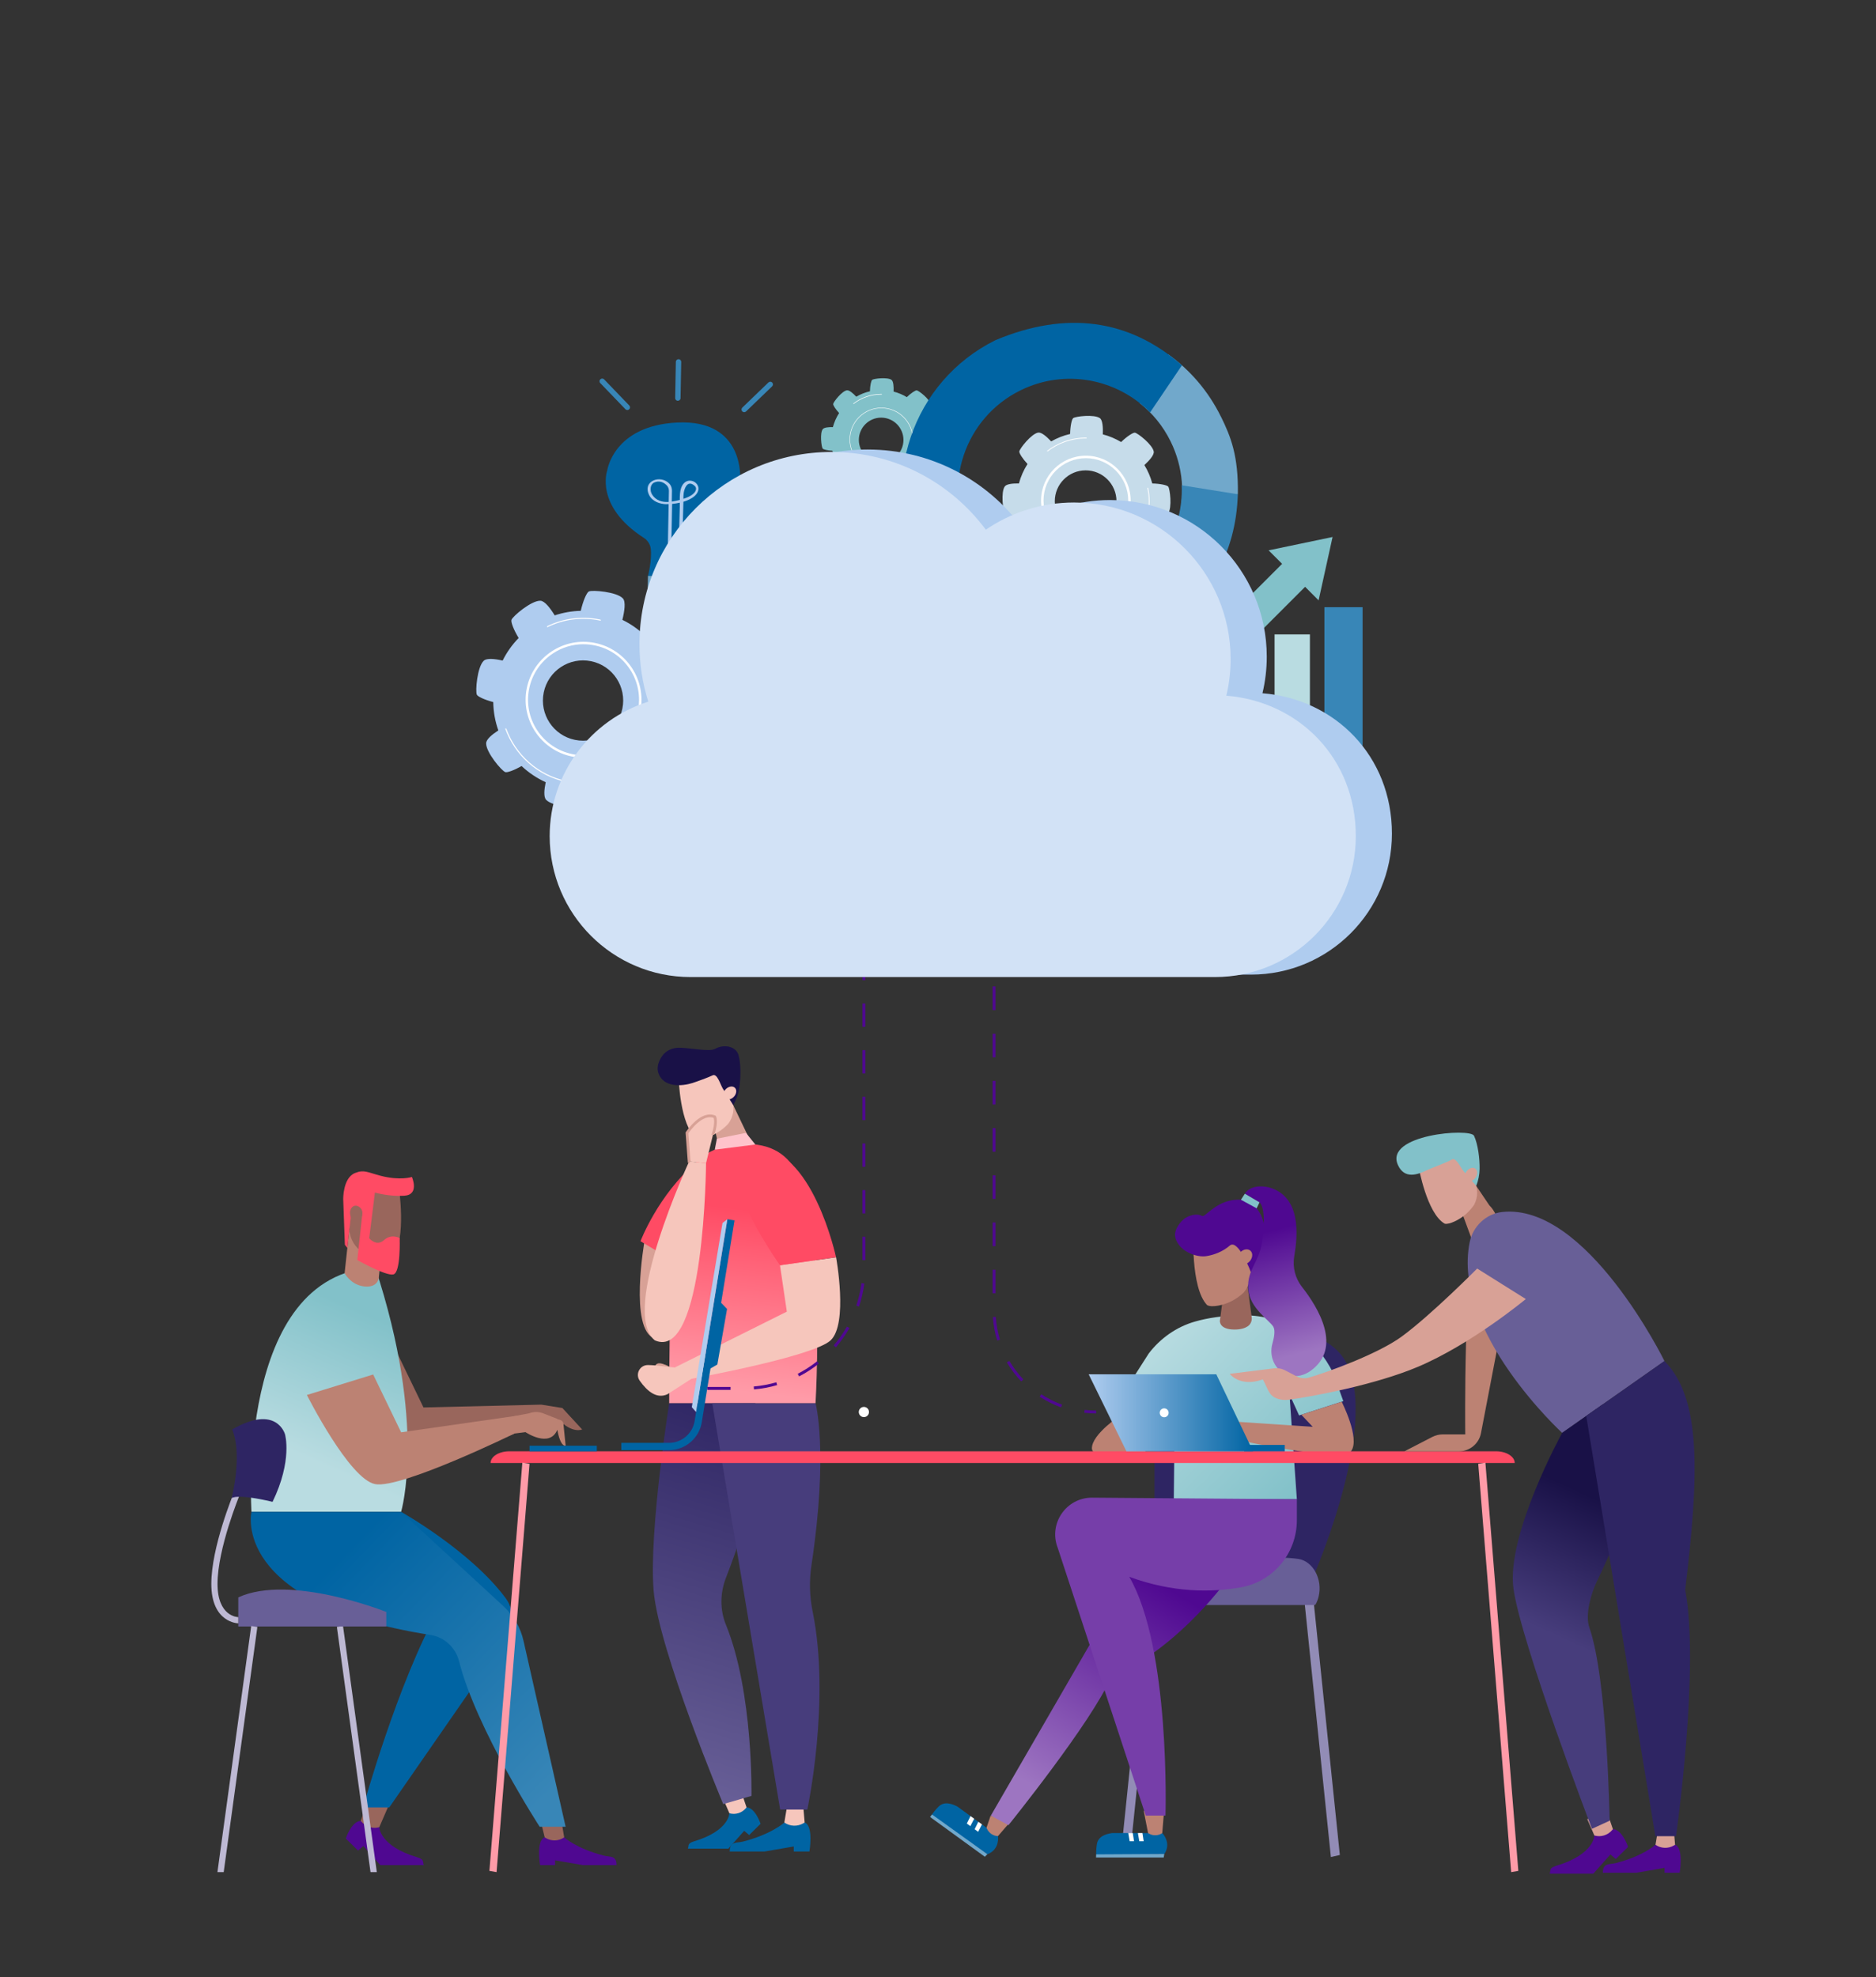 <?xml version="1.0" encoding="UTF-8"?><svg id="_ÎÓÈ_1" xmlns="http://www.w3.org/2000/svg" xmlns:xlink="http://www.w3.org/1999/xlink" viewBox="0 0 643.48 678"><rect x="0" y="0" width="643.48" height="678" fill="#333333" stroke="none"/><defs><style>.cls-1{fill:url(#linear-gradient);}.cls-2{fill:#0064a3;}.cls-3{fill:#685f97;}.cls-4{fill:#f6c6bc;}.cls-5{fill:#ff4b64;}.cls-6{fill:#ff9ba8;}.cls-7{fill:#fff;}.cls-8{fill:#ffc3cb;}.cls-9{fill:#63c0c4;}.cls-10{fill:#928cb6;}.cls-11{fill:#99665c;}.cls-12{fill:#b9dce1;}.cls-13{fill:#92cec6;}.cls-14{fill:#d2e2f6;}.cls-15{fill:#bc8273;}.cls-16{fill:#afccef;}.cls-17{fill:#beb9d4;}.cls-18{fill:#c6dcea;}.cls-19{fill:#d8a196;}.cls-20{fill:#191147;}.cls-21{fill:#71a8cb;}.cls-22{fill:#473d7c;}.cls-23{fill:#2e2563;}.cls-24{fill:#3886b7;}.cls-25{fill:#82c1c9;}.cls-26{fill:#763ea9;}.cls-27{fill:#4f0891;}.cls-28{fill:url(#linear-gradient-8);}.cls-29{fill:url(#linear-gradient-9);}.cls-30{fill:url(#linear-gradient-3);}.cls-31{fill:url(#linear-gradient-4);}.cls-32{fill:url(#linear-gradient-2);}.cls-33{fill:url(#linear-gradient-6);}.cls-34{fill:url(#linear-gradient-7);}.cls-35{fill:url(#linear-gradient-5);}</style><linearGradient id="linear-gradient" x1="252.24" y1="477" x2="259.47" y2="415.17" gradientTransform="matrix(1, 0, 0, 1, 0, 0)" gradientUnits="userSpaceOnUse"><stop offset="0" stop-color="#ff9ba8"/><stop offset="1" stop-color="#ff4b64"/></linearGradient><linearGradient id="linear-gradient-2" x1="224.73" y1="611.68" x2="263.42" y2="482.53" gradientTransform="matrix(1, 0, 0, 1, 0, 0)" gradientUnits="userSpaceOnUse"><stop offset="0" stop-color="#685f97"/><stop offset="1" stop-color="#2e2563"/></linearGradient><linearGradient id="linear-gradient-3" x1="395.97" y1="458.09" x2="448.05" y2="508.38" gradientTransform="matrix(1, 0, 0, 1, 0, 0)" gradientUnits="userSpaceOnUse"><stop offset="0" stop-color="#b9dce1"/><stop offset="1" stop-color="#82c1c9"/></linearGradient><linearGradient id="linear-gradient-4" x1="445.33" y1="464.32" x2="434.18" y2="422.48" gradientTransform="matrix(1, 0, 0, 1, 0, 0)" gradientUnits="userSpaceOnUse"><stop offset="0" stop-color="#9d75c1"/><stop offset="1" stop-color="#4f0891"/></linearGradient><linearGradient id="linear-gradient-5" x1="358.89" y1="615.38" x2="401.64" y2="545.2" xlink:href="#linear-gradient-4"/><linearGradient id="linear-gradient-6" x1="110.62" y1="502.45" x2="132.08" y2="453.16" gradientTransform="matrix(1, 0, 0, 1, 0, 0)" gradientUnits="userSpaceOnUse"><stop offset="0" stop-color="#b9dce1"/><stop offset="1" stop-color="#82c1c9"/></linearGradient><linearGradient id="linear-gradient-7" x1="196.87" y1="606.35" x2="119.26" y2="531.26" gradientTransform="matrix(1, 0, 0, 1, 0, 0)" gradientUnits="userSpaceOnUse"><stop offset="0" stop-color="#3886b7"/><stop offset="1" stop-color="#0064a3"/></linearGradient><linearGradient id="linear-gradient-8" x1="540.77" y1="564.38" x2="561.19" y2="520.32" gradientTransform="matrix(1, 0, 0, 1, 0, 0)" gradientUnits="userSpaceOnUse"><stop offset="0" stop-color="#473d7c"/><stop offset="1" stop-color="#191147"/></linearGradient><linearGradient id="linear-gradient-9" x1="373.42" y1="484.49" x2="429.8" y2="484.49" gradientTransform="matrix(1, 0, 0, 1, 0, 0)" gradientUnits="userSpaceOnUse"><stop offset="0" stop-color="#afccef"/><stop offset="1" stop-color="#0064a3"/></linearGradient></defs><polygon class="cls-19" points="245.17 386.99 247.49 398.01 259.08 394.81 251.5 378.99 245.17 386.99"/><path class="cls-4" d="M242.27,390.06c-1.34,.39-2.64,.58-3.45,.26-5.61-4.35-6.05-20.78-6.05-20.78l5.3-4.54,9.34,2.37,3.66,9.93c.98,2.65,.51,5.64-1.26,8.06h0c-2.02,2.17-4.63,3.85-7.55,4.69Z"/><path class="cls-20" d="M248.02,373.48c-.97-1.56-1.99-5.53-3.62-4.7-1.19,.61-5.44,2.16-6.89,2.62-3.45,1.1-10.04,1.72-11.72-3.54-.84-2.63,.99-5.71,2.39-6.9,1.37-1.17,3.17-1.71,4.97-1.66,4.23,.11,10.21,1.44,12.09,.39,3.17-1.76,7.18-.85,8.05,2.04,.93,3.09,.8,8.22,.23,11.64-.33,1.98-1.01,3.87-2.01,5.61h0l-3.48-5.51Z"/><path class="cls-4" d="M251.64,372.74c-.99-.43-2.39,.15-3.13,1.31-.74,1.16-.54,2.45,.45,2.89,.99,.43,2.39-.15,3.13-1.31,.74-1.16,.54-2.45-.45-2.89Z"/><path class="cls-1" d="M254.05,392.36c21.57-1.21,23.4,17.98,25.21,38.83,2.08,23.92,.47,50.04,.47,50.04h-50.19s.01-22.23,.54-44.46c.51-21.56,1.17-43.13,23.98-44.41Z"/><path class="cls-19" d="M232.23,470.23s-4.93-3.4-6.76-2.59c-1.83,.81-.39,4.24-.39,4.24l7.15-1.65Z"/><path class="cls-4" d="M267.54,433.9l2.35,15.9-38.44,19.16,4.19,4.16s43.16-7.77,49.26-13.47c6.1-5.7,1.88-28.5,1.88-28.5l-19.23,2.75Z"/><path class="cls-19" d="M224.5,459c-8.8-3.11-3.43-33.38-3.43-33.38l5.2-.05s7.03,36.54-1.77,33.43Z"/><path class="cls-4" d="M237.98,472.31l-9.05,5.82c-3.64,1.67-6.87-.94-9.49-4.63-1.63-2.29,.03-5.43,2.84-5.39,3.26,.05,7.21,.71,9.17,.85l6.54,3.36Z"/><path class="cls-5" d="M219.69,425.64l6.15,3.69s25.93-41.94,13.11-30.9c-13.37,11.52-19.25,27.21-19.25,27.21Z"/><path class="cls-2" d="M250.18,621.82s-.03,6.01-12.1,9.62c-2.48,.74-1.67,1.47-2.14,2.51h13.89l5.44-6.11,1.69,1.45,3.92-3.85s-1.83-5.58-4.82-5.63c-2.46,.84-5.89,2.01-5.89,2.01Z"/><path class="cls-4" d="M247.93,616.62l2.26,5.2h0c2.05,.59,4.26-.09,5.64-1.72l.25-.29-1.82-5.35-6.33,2.16Z"/><path class="cls-5" d="M286.77,431.15s-8.23-38.29-27.69-37.41c-19.46,.89,8.46,40.16,8.46,40.16l19.23-2.75Z"/><path class="cls-4" d="M224.61,459.65c-12.2-9.85,11.76-61.33,11.76-61.33l5.81,.58s-.45,68.26-17.57,60.75Z"/><polygon class="cls-8" points="245.17 394.26 245.9 390.48 255.87 388.5 259.08 392.49 245.17 394.26"/><path class="cls-4" d="M236.38,398.32l-.74-9.82s4.9-7.51,9.53-5.49c.85,2.06-.63,6.2-.63,6.2l-2.36,9.69-5.81-.58Z"/><path class="cls-32" d="M229.54,481.23s-6.99,43.86-5.35,64.15c1.64,20.29,23.88,73.3,23.88,73.3l9.68-2.81s.73-35.46-8.77-58.74c-2.08-5.11-1.99-10.83,0-15.98,7.8-20.21,10.85-33.64,10.85-33.64l-.74-26.27h-29.54Z"/><path class="cls-19" d="M236.99,397.91l-.17-.02-.7-9.26c.65-.95,4.82-6.71,8.68-5.27,.51,1.6-.32,4.63-.72,5.74l-.03,.11c.33-.09,.67-.14,1.03-.17,.33-1.03,1.29-4.34,.52-6.22l-.07-.17-.17-.08c-4.93-2.14-9.9,5.35-10.11,5.67l-.09,.13,.78,10.37,.57,.06c.13-.31,.29-.61,.47-.89Z"/><path class="cls-2" d="M269.03,625s-4.33,4.02-14.21,6.53c-2.17,.55-4.52-.19-4.52,3.4h11.99l9.97-1.72v1.72h5.38s1.5-8.81-1.65-9.94h-6.97Z"/><path class="cls-4" d="M270.09,618.67l-1.06,6.33h0c1.96,1.36,4.54,1.45,6.6,.22l.37-.22-.54-6.33h-5.37Z"/><path class="cls-22" d="M244.31,481.23l23.29,139.32h9.32s8.03-37.53,1.83-67.84c-1.08-5.26-1.21-10.68-.41-15.98,5.9-39.13,1.4-55.5,1.4-55.5h-35.42Z"/><polygon class="cls-10" points="387.77 634.44 396.51 549.81 393.45 549.12 384.63 634.44 387.77 634.44"/><path class="cls-23" d="M450.54,540.53s26.2-60.09,8.06-77.47c-10.77-10.32-30.82-8.82-45.33-5.9-10.03,2.02-17.27,10.79-17.27,21.03v61.6l54.54,.75Z"/><path class="cls-30" d="M394.01,464.17c3.98-5.22,9.49-9.12,15.79-10.94,4.28-1.23,9.78-2.16,16.64-2.16,.55,0,1.1,0,1.63,.02,12.96,.39,23.53,8.19,29.25,19.83l3.45,9.58-15.17,4.9-3.3-7.25,2.53,36h-42.21l.44-41.43-14.68,.26,5.63-8.81Z"/><path class="cls-15" d="M460.2,480.69s6.39,12.49,3.28,16.89c-3.11,4.4-44.5-4.92-44.5-4.92v-5.44l31.29,2.07-3.9-4.13,13.83-4.47Z"/><path class="cls-15" d="M384.62,485.16s-10.09,6.55-10.09,11.5c0,4.95,18.47,1.2,18.47,1.2l-8.38-12.7Z"/><path class="cls-11" d="M419.2,447.15l-.77,5.79s-.33,3,5.03,3c2.18,0,3.59-.5,4.49-1.09,1.04-.68,1.55-1.93,1.39-3.15l-1.66-12.46-8.49,7.91Z"/><path class="cls-15" d="M417.86,447.74c-1.51,.26-2.95,.31-3.82-.19-5.76-6.01-4.67-25.63-4.67-25.63l16.3-.43,3.08,12.36c.82,3.3,.02,6.79-2.15,9.41h0c-2.43,2.29-5.45,3.9-8.74,4.48Z"/><path class="cls-27" d="M405.19,418.91c2.12-2.38,5.48-2.86,7.08-1.93,1.18,.69,5.27-6.06,13.38-5.55,5.57,.34,13.01,8.98,3.87,26.11-.6-1.91-4.75-12.45-7.56-10.5-2.67,2.32-5.68,3.31-8.08,3.71-3.13,.53-7.55-1.21-9.44-3.76-1.6-2.15-2.35-4.57,.75-8.09Z"/><path class="cls-15" d="M428.67,428.73c-1.04-.66-2.64-.17-3.56,1.11-.92,1.27-.83,2.84,.22,3.5,1.04,.66,2.64,.17,3.56-1.11,.92-1.27,.83-2.84-.22-3.5Z"/><path class="cls-31" d="M426.99,409.36s1.84-3.58,8.16-2.21c11.38,3.1,9.96,16.74,8.78,23.71-.62,3.7,.33,7.48,2.64,10.43,5.63,7.17,14.03,20.99,2.88,28.88-2.11,1.49-4.77,2.15-7.27,1.48-2.44-.65-3.96-2.19-4.9-3.8-1.27-2.16-1.5-4.79-.81-7.2,.53-1.84,1.03-4.35,.31-5.64-1.21-2.17-8.18-6.4-8.64-12.97-.45-6.56,3.71-9.09,4.73-16.01,1.79-12.18-.86-13.72-.86-13.72l-5.03-2.96Z"/><polygon class="cls-25" points="431.04 414.37 425.65 411.43 426.99 409.36 432.02 412.32 431.04 414.37"/><polygon class="cls-10" points="456.5 636.82 459.57 636.13 450.58 549.12 447.51 549.81 456.5 636.82"/><path class="cls-3" d="M451.12,550.41h-57.67c0-3.85,2.09-7.21,5.08-8.12,10.5-3.2,31.78-9.85,46.78-7.69,4.98,.72,8.43,6.88,6.99,12.89-.46,1.94-1.18,2.91-1.18,2.91Z"/><path class="cls-2" d="M342.31,629.66l-13.88-10.11c-2.03-1.08-4.6-1.88-6.5,0,0,0-1.27,1.24-2.25,2.68-.07,1.13,18.99,13.64,18.99,13.64l.14-.03c4.23-1.72,3.5-6.18,3.5-6.18Z"/><polygon class="cls-21" points="319.68 622.23 338.67 635.86 337.8 636.73 319.02 623.09 319.68 622.23"/><polygon class="cls-7" points="336.83 625.64 335.57 624.74 334.31 627.3 335.52 628.18 336.83 625.64"/><polygon class="cls-7" points="334.15 623.69 332.89 622.79 331.62 625.35 332.84 626.23 334.15 623.69"/><path class="cls-15" d="M347.87,623.2l-5.56,6.46h0c-1.66-.06-3.14-1.06-3.81-2.59l-.12-.28,1.38-4.07,8.11,.48Z"/><path class="cls-35" d="M422.04,540.21s-16.52,24.18-41.09,35.23c-6.43,15.02-35.05,50.47-35.05,50.47l-6.04-3.28,51.96-89.83,30.21,7.41Z"/><path class="cls-2" d="M398.66,628.63l-17.17-.03c-2.28,.32-4.83,1.18-5.25,3.82,0,0-.3,1.75-.25,3.49,.61,.95,23.38-.13,23.38-.13l.1-.11c2.41-3.87-.8-7.05-.8-7.05Z"/><polygon class="cls-21" points="375.98 635.92 399.36 635.79 399.16 637 375.95 637 375.98 635.92"/><polygon class="cls-7" points="391.86 628.6 390.31 628.61 390.79 631.42 392.29 631.42 391.86 628.6"/><polygon class="cls-7" points="388.54 628.6 387 628.61 387.48 631.42 388.98 631.42 388.54 628.6"/><path class="cls-15" d="M399.36,620.14l-.7,8.49h0c-1.38,.93-3.17,.99-4.6,.15l-.26-.15-1.5-7.63,7.07-.85Z"/><path class="cls-26" d="M444.83,514.15v7.18c0,11.3-8.06,21.04-19.18,23.01-10.02,1.78-23.32,1.92-38.31-3.61,14.21,24.51,12.43,81.89,12.43,81.89h-6.77l-30.21-91.86c-3.21-8.31,2.96-17.24,11.87-17.17l70.18,.55Z"/><rect class="cls-2" x="426.77" y="495.51" width="13.92" height="3.11"/><polygon class="cls-2" points="246.27 445.65 249.38 448.88 246.06 467.93 242.92 469.74 246.27 445.65"/><path class="cls-11" d="M112.94,469.85s14.56,28.93,23.44,30.58c8.88,1.65,49.29-12.97,49.29-12.97v-5.77l-40.41,.97-9.59-19.84-22.73,7.02Z"/><path class="cls-33" d="M128.7,434.62c-47.87,2.42-42.44,83.83-42.44,83.83h51.32s8.95-29.75-8.88-83.83Z"/><path class="cls-27" d="M130.1,626.59s.03,6.45,12.98,10.32c2.66,.79,1.79,1.58,2.29,2.7h-14.91l-5.84-6.56-1.81,1.56-4.21-4.13s1.97-5.98,5.17-6.04c2.64,.9,6.32,2.16,6.32,2.16Z"/><path class="cls-11" d="M133.52,618.7l-3.43,7.9h0c-2.21,.63-4.57-.09-6.06-1.84l-.27-.32,1.96-5.74h7.79Z"/><path class="cls-15" d="M119.83,421.57l-1.63,15.07s2.14,4.02,6.75,4.52c4.6,.5,4.96-2.82,4.96-2.82l1.06-9.82-6.62-2.51-4.52-4.44Z"/><path class="cls-11" d="M131.24,431.49c1.42,.11,2.76,.02,3.51-.52,4.79-6.07,2.03-24.13,2.03-24.13l-15.12,1.06-1.74,11.72c-.47,3.13,.59,6.29,2.83,8.52h0c2.45,1.9,5.39,3.12,8.49,3.36Z"/><path class="cls-5" d="M128.61,408.96s4.82,1.45,10.1,1.09c5.28-.36,2.58-6.43,2.58-6.43,0,0-4.02,1.34-10.73-.41-4.52-1.18-5.66-2.2-8.78-.95-4.23,1.7-4.05,9.05-4.05,9.05l.56,15.55,.85,1.08s1.17-10.08,1.5-13.18c1.02-1.32,1.96-1.22,2.64-.79,.74,.47,1.1,1.37,1,2.24l-1.72,15.9s9.66,5.46,12.32,4.94c2.66-.51,2.21-12.48,2.21-12.48,0,0-2.83-1.61-5.41,.72-2.56,2.31-5.04-.65-5.04-.65l1.96-15.7Z"/><path class="cls-11" d="M122.04,413.45c1.15,.03,2.12,1.24,2.18,2.7,.06,1.46-.83,2.62-1.98,2.59-1.15-.03-2.12-1.24-2.18-2.7-.06-1.46,.83-2.62,1.98-2.59Z"/><path class="cls-2" d="M137.58,518.45s23.87,13.39,35.85,29.59c3.04,4.1,3.15,9.68,.24,13.87-17.29,24.93-40.16,57.92-40.16,57.92h-8.97s11.85-42.98,26.17-68.32c1.38-9.37-13.14-33.06-13.14-33.06Z"/><path class="cls-11" d="M185.67,481.69l7.23,1.16,6.78,7.35s-3.31,1.6-8.26-3.53c-9.79-.69-7.13-2.45-7.13-2.45l1.39-2.52Z"/><path class="cls-15" d="M105.26,478.37s14.56,28.93,23.44,30.58c8.88,1.65,47.71-17.33,47.71-17.33l1.59-6.23-40.41,5.79-9.59-19.83-22.73,7.02Z"/><path class="cls-27" d="M193.51,630.08s4.16,3.85,13.63,6.27c2.09,.53,4.33-.18,4.33,3.26h-11.5l-9.56-1.65v1.65h-5.16s-1.44-8.45,1.58-9.53h6.68Z"/><path class="cls-11" d="M192.5,624.02l1.02,6.07h0c-1.88,1.31-4.36,1.39-6.33,.21l-.35-.21-1.5-6.07h7.16Z"/><path class="cls-15" d="M193.28,488.55c.05-.67-.34-1.29-.96-1.53l-6.05-2.36c-1.5-.58-3.16-.59-4.66-.03l-5.98,1.17-.64,1.07-.42,5.51c1.16-.48,1.84-.77,1.84-.77l3.84-.49s8.25,5.58,10.92-.8c1.11,6.17,2.85,5.42,2.85,5.42l-.74-7.2Z"/><path class="cls-34" d="M86.25,518.45s-7.47,31.42,61.4,42.22c4.79,.75,8.62,4.32,9.81,9.01,5.91,23.33,27.65,56.76,27.65,56.76h8.9l-14.44-63.75c-1.03-4.57-3.43-8.71-6.88-11.88l-35.13-32.36h-51.32Z"/><polygon class="cls-17" points="129.25 642.01 117.66 557.62 115.55 557.91 127.09 642.01 129.25 642.01"/><g><g><path class="cls-3" d="M132.5,557.76h-50.77v-9.97c17.81-8.19,50.77,4.99,50.77,4.99v4.99Z"/><path class="cls-17" d="M81.73,556.7v-2.14c-.28,0-7.12-.22-7.12-11.4,0-12.11,7.57-30.46,7.65-30.65l-1.97-.82c-.32,.77-7.81,18.93-7.81,31.47,0,13.38,9.17,13.53,9.26,13.53Z"/><path class="cls-23" d="M93.48,515.02c-12.47-2.92-14.02-1.27-14.02-1.27,0,0,3.83-14.75,.18-23.55,15.29-8.83,18.12,1.67,18.12,1.67,0,0,2.64,8.92-4.27,23.15Z"/></g><polygon class="cls-17" points="76.73 642.01 88.28 557.91 86.16 557.62 74.58 642.01 76.73 642.01"/></g><g><path class="cls-5" d="M519.55,501.71H168.28c0-2.22,2.87-4.02,6.42-4.02h338.44c3.55,0,6.42,1.8,6.42,4.02h0Z"/><polygon class="cls-6" points="170.33 642.01 167.87 641.58 179.17 501.56 181.63 501.99 170.33 642.01"/><polygon class="cls-6" points="518.34 642.01 520.8 641.58 509.5 501.56 507.04 501.99 518.34 642.01"/></g><rect class="cls-2" x="181.63" y="495.78" width="23.08" height="1.92"/><path class="cls-2" d="M229.48,497.28h-16.37v-2.48h16.37c4.42,0,8.21-3.3,8.81-7.68l11.2-69.01,2.45,.4-11.19,68.98c-.77,5.57-5.61,9.8-11.26,9.8Z"/><polygon class="cls-16" points="249.49 418.11 247.82 419.4 237.29 482.56 238.76 484.22 249.49 418.11"/><circle class="cls-7" cx="296.32" cy="484.22" r="1.75"/><g><path class="cls-15" d="M506.79,417.44c-4.9,16.29-4.2,74.45-4.2,74.45h-7.68c-1.27,0-2.52,.3-3.65,.89l-9.55,4.93h18.7c3.7,0,6.89-2.63,7.58-6.27l10.79-56.23s-7.1-34.06-11.99-17.77Z"/><polygon class="cls-15" points="501.3 415.44 505.18 425.93 516.09 421.1 506.35 406.67 501.3 415.44"/><path class="cls-19" d="M498.9,418.88c-1.26,.58-2.5,.95-3.35,.76-6.14-3.46-8.96-19.52-8.96-19.52l4.55-5.22,9.51,.97,5.04,9.22c1.34,2.46,1.32,5.47-.06,8.09h0c-1.67,2.43-3.98,4.45-6.73,5.7Z"/><path class="cls-25" d="M502.13,401.77c-1.18-1.39-2.76-5.14-4.24-4.09-1.08,.77-7.03,2.91-8.38,3.58-3.23,1.58-7.78,3.23-10.02-1.77-4.69-10.46,24.83-12.72,26.11-10.01,1.36,2.9,1.98,7.95,1.92,11.39-.04,1.99-.43,3.95-1.16,5.8h0l-4.22-4.9Z"/><path class="cls-19" d="M505.58,400.52c-1.03-.28-2.32,.5-2.88,1.75-.56,1.25-.17,2.49,.86,2.77,1.03,.28,2.32-.5,2.88-1.75,.56-1.25,.17-2.49-.86-2.77Z"/><path class="cls-27" d="M546.88,629.45s-.03,6.48-13.05,10.38c-2.67,.8-1.8,1.59-2.3,2.71h14.99l5.87-6.6,1.82,1.57,4.23-4.16s-1.98-6.02-5.2-6.07l-6.36,2.17Z"/><path class="cls-19" d="M544.45,623.84l2.43,5.61h0c2.22,.63,4.6-.09,6.09-1.85l.27-.32-1.97-5.77-6.83,2.33Z"/><path class="cls-3" d="M515.24,415.63c29.03-3.19,55.68,51.11,55.68,51.11l-35.09,24.63s-37.88-34.68-31.73-65.34c1.09-5.46,5.6-9.79,11.14-10.4Z"/><path class="cls-27" d="M567.84,632.63s-4.18,3.87-13.7,6.3c-2.1,.53-4.36-.18-4.36,3.28h11.56l9.61-1.66v1.66h5.19s1.45-8.49-1.59-9.58h-6.72Z"/><path class="cls-19" d="M568.86,626.53l-1.02,6.1h0c1.89,1.31,4.38,1.4,6.36,.21l.36-.21-.52-6.1h-5.18Z"/><path class="cls-28" d="M535.83,491.37s-19.23,34.92-16.7,53.39c2.53,18.47,26.91,82.4,26.91,82.4l6.07-2.78s-.73-48.45-6.98-66.38c-1.48-4.24,.65-11.66,2.61-15.69,8.74-17.98,19.72-47.65,19.72-47.65l-17.73-13.04-13.9,9.75Z"/><path class="cls-19" d="M506.67,435.03s-15.71,15.86-25.83,23.28c-8.26,6.06-25.74,12.34-31.88,14.11-1.4,.4-2.9,.25-4.19-.42l-3.91-2.04c-1.21-.63-2.58-.88-3.93-.71l-15.13,1.88s3.52,4.73,11.36,1.91c1.94,3.5,1.95,5.66,5.26,6.69,1.2,.38,2.48,.44,3.73,.27,8.56-1.17,29.7-5.17,44.1-11.24,18.43-7.76,37.11-23.28,37.11-23.28l-16.68-10.46Z"/><path class="cls-23" d="M544.09,485.57l23.71,144.12h7.08s8.24-57.69,3.15-84.5c4.76-39.42,5.66-65.56-7.11-78.45l-26.83,18.83Z"/></g><polygon class="cls-29" points="417.19 471.28 373.42 471.28 386.37 497.69 429.8 497.69 417.19 471.28"/><path class="cls-7" d="M397.79,484.49c0,.84,.68,1.53,1.53,1.53s1.53-.68,1.53-1.53-.68-1.53-1.53-1.53-1.53,.68-1.53,1.53Z"/><g><path class="cls-27" d="M375.97,484.72c-1.35,0-2.71-.08-4.05-.23l.11-.99c1.3,.15,2.63,.22,3.94,.22v1Z"/><path class="cls-27" d="M363.94,482.62c-2.57-.93-5.04-2.16-7.33-3.65l.55-.84c2.23,1.45,4.63,2.65,7.13,3.55l-.34,.94Zm-13.64-8.89c-1.89-1.98-3.55-4.18-4.94-6.53l.86-.51c1.35,2.29,2.96,4.43,4.8,6.35l-.72,.69Zm-8.25-14.03c-.81-2.61-1.31-5.32-1.5-8.05l1-.07c.18,2.66,.67,5.3,1.45,7.83l-.96,.29Zm-.58-16.18h-1v-8.1h1v8.1Zm0-16.19h-1v-8.1h1v8.1Zm0-16.19h-1v-8.1h1v8.1Zm0-16.19h-1v-8.1h1v8.1Zm0-16.19h-1v-8.1h1v8.1Zm0-16.19h-1v-8.1h1v8.1Zm0-16.19h-1v-8.1h1v8.1Zm0-16.19h-1v-8.1h1v8.1Zm0-16.19h-1v-8.1h1v8.1Z"/><rect class="cls-27" x="340.47" y="293.77" width="1" height="4"/></g><path class="cls-27" d="M250.59,476.63h-8v-1h8v1Zm8.04-.16l-.09-1c2.63-.23,5.23-.72,7.75-1.44l.28,.96c-2.58,.75-5.25,1.24-7.95,1.48Zm15.46-4.47l-.46-.89c2.33-1.2,4.57-2.64,6.63-4.27l.62,.79c-2.12,1.67-4.4,3.15-6.79,4.38Zm12.63-9.97l-.76-.65c1.72-2,3.25-4.17,4.54-6.45l.87,.49c-1.33,2.34-2.9,4.56-4.65,6.61Zm7.95-13.99l-.95-.32c.83-2.49,1.43-5.08,1.76-7.69l.99,.13c-.35,2.68-.95,5.33-1.81,7.88Zm2.16-15.92h-1v-8h1v8Zm0-16h-1v-8h1v8Zm0-16h-1v-8h1v8Zm0-16h-1v-8h1v8Zm0-16h-1v-8h1v8Zm0-16h-1v-8h1v8Zm0-16h-1v-8h1v8Zm0-16h-1v-8h1v8Zm0-16h-1v-7.57h1v7.57Z"/><g><path class="cls-18" d="M400.7,166.87c-.39-.5-2.75-1.02-5.46-1.07-.6-2.25-1.52-4.38-2.71-6.31,1.74-1.61,3.4-3.48,3.21-4.64-.39-2.34-5.47-6.34-6.47-6.47-.64-.08-2.74,1.28-4.72,3.21-1.93-1.16-4.04-2.06-6.28-2.63,.09-2.37-.05-4.88-1.01-5.57-1.93-1.38-8.35-.62-9.15,0-.5,.39-1.01,2.74-1.06,5.43-2.31,.53-4.49,1.4-6.49,2.55-1.57-1.67-3.35-3.21-4.46-3.02-2.34,.39-6.34,5.47-6.47,6.47-.08,.59,1.09,2.45,2.81,4.3-1.3,2.03-2.31,4.28-2.94,6.67-2.14-.04-4.24,.17-4.86,1.03-1.38,1.93-.62,8.35,0,9.15,.35,.45,2.28,.91,4.63,1.04,.56,2.52,1.51,4.89,2.81,7.04-1.44,1.42-2.64,2.94-2.48,3.93,.39,2.34,5.47,6.34,6.47,6.47,.55,.07,2.18-.93,3.88-2.43,2.16,1.33,4.54,2.32,7.09,2.91,0,2.02,.22,3.93,1.03,4.51,1.93,1.38,8.35,.62,9.15,0,.45-.35,.91-2.29,1.04-4.65,2.46-.63,4.76-1.65,6.85-2.99,1.48,1.53,3.09,2.84,4.13,2.67,2.34-.39,6.34-5.47,6.47-6.47,.08-.6-1.11-2.47-2.84-4.33,1.18-2.04,2.06-4.28,2.59-6.65,2.27,.07,4.58-.11,5.24-1.02,1.38-1.93,.62-8.35,0-9.15Zm-28.32,15.59c-5.84,0-10.58-4.74-10.58-10.58s4.74-10.58,10.58-10.58,10.58,4.74,10.58,10.58-4.74,10.58-10.58,10.58Z"/><path class="cls-7" d="M372.46,187.01c-8.47,0-15.37-6.89-15.37-15.37s6.89-15.37,15.37-15.37,15.36,6.89,15.36,15.37-6.89,15.37-15.36,15.37Zm0-29.89c-8.01,0-14.53,6.52-14.53,14.53s6.52,14.53,14.53,14.53,14.53-6.52,14.53-14.53-6.52-14.53-14.53-14.53Z"/><g><path class="cls-7" d="M393.82,167.29c-.1-.01-.2-.02-.3-.04,.33,1.51,.52,3.07,.52,4.68,0,11.9-9.68,21.58-21.58,21.58-7.79,0-14.63-4.15-18.43-10.36h0c-.1,.02-.19,.04-.29,.05,3.83,6.34,10.79,10.58,18.72,10.58,12.06,0,21.86-9.81,21.86-21.86,0-1.59-.18-3.14-.5-4.63Z"/><path class="cls-7" d="M359.27,154.87c3.65-2.83,8.23-4.52,13.2-4.52,.1,0,.19,0,.29,0-.03-.09-.06-.19-.09-.28-.07,0-.13,0-.2,0-5.01,0-9.63,1.7-13.32,4.54,.04,.08,.09,.17,.13,.26Z"/></g></g><g><path class="cls-25" d="M322.73,147.24c-.28-.36-1.99-.74-3.95-.77-.43-1.63-1.1-3.16-1.96-4.57,1.26-1.16,2.46-2.52,2.32-3.35-.28-1.7-3.96-4.58-4.68-4.68-.46-.06-1.98,.92-3.41,2.32-1.4-.84-2.92-1.49-4.54-1.9,.07-1.71-.04-3.53-.73-4.03-1.4-1-6.04-.44-6.62,0-.36,.28-.73,1.98-.77,3.93-1.67,.38-3.25,1.01-4.69,1.85-1.13-1.21-2.42-2.32-3.23-2.19-1.7,.28-4.58,3.96-4.68,4.68-.06,.43,.79,1.78,2.03,3.11-.94,1.47-1.67,3.09-2.13,4.83-1.55-.03-3.07,.12-3.51,.74-1,1.4-.44,6.04,0,6.62,.25,.32,1.65,.66,3.35,.75,.4,1.82,1.1,3.54,2.03,5.1-1.04,1.03-1.91,2.13-1.79,2.85,.28,1.7,3.96,4.58,4.68,4.68,.4,.05,1.58-.67,2.81-1.76,1.56,.96,3.29,1.68,5.13,2.1,0,1.46,.16,2.84,.75,3.27,1.4,1,6.04,.45,6.62,0,.33-.25,.66-1.66,.75-3.36,1.78-.46,3.45-1.2,4.95-2.16,1.07,1.1,2.24,2.06,2.99,1.93,1.7-.28,4.58-3.96,4.68-4.68,.06-.43-.8-1.79-2.05-3.13,.85-1.48,1.49-3.1,1.87-4.81,1.64,.05,3.32-.08,3.79-.74,1-1.4,.45-6.04,0-6.62Zm-20.49,11.28c-4.23,0-7.65-3.43-7.65-7.65s3.43-7.65,7.65-7.65,7.65,3.43,7.65,7.65-3.43,7.65-7.65,7.65Z"/><path class="cls-7" d="M302.31,161.59c-6,0-10.89-4.88-10.89-10.89s4.88-10.89,10.89-10.89,10.89,4.88,10.89,10.89-4.88,10.89-10.89,10.89Zm0-21.62c-5.92,0-10.73,4.82-10.73,10.73s4.82,10.73,10.73,10.73,10.73-4.82,10.73-10.73-4.82-10.73-10.73-10.73Z"/><g><path class="cls-7" d="M317.76,147.55c-.07,0-.14-.02-.21-.03,.24,1.09,.37,2.22,.37,3.38,0,8.61-7,15.61-15.61,15.61-5.64,0-10.58-3-13.33-7.49h0c-.07,.02-.14,.03-.21,.04,2.77,4.58,7.81,7.66,13.54,7.66,8.72,0,15.81-7.09,15.81-15.81,0-1.15-.13-2.27-.36-3.35Z"/><path class="cls-7" d="M292.76,138.56c2.64-2.05,5.95-3.27,9.55-3.27,.07,0,.14,0,.21,0-.03-.07-.05-.14-.07-.2-.05,0-.09,0-.14,0-3.62,0-6.97,1.23-9.64,3.29,.03,.06,.06,.12,.09,.19Z"/></g></g><g><path class="cls-21" d="M418.77,142.86c-4.34-8.81-10.63-16.02-18.09-21.36-.73,6.73-3.72,13.06-9.79,16.7,4.35,3.43,8.02,7.86,10.63,13.16,4.39,8.9,5.01,18.68,2.49,27.53,1.12-.33,2.27-.52,3.48-.56,.75,.07,1.5,.14,2.25,.22,1.07-1.13,2.11-2.29,3.11-3.5,.66-.8,1.45-2.37,2.31-3.03,.03-.03,.06-.05,.08-.07,.28-.41,.55-.82,.82-1.23,2.22-3.34,5.19-.2,8.53-1.23,.23-13.17-2.45-19.81-5.81-26.64Z"/><path class="cls-9" d="M352.68,217.03c.16,.02,.31,.05,.47,.08h.02c-.06-1.21-.16-2.41-.32-3.61-.07-.51-.15-1.03-.22-1.54l-.02-.14c-.24-1.45-.47-2.9-.7-4.35-.21-1.29-.15-2.53,.12-3.71-6.78-2.87-12.76-7.67-17.03-14.11-3.75,3.04-7.87,5.33-12.36,7.38-1.59,.73-3.19,1.24-4.77,1.52,5.73,9.36,16.92,17.79,26.18,22.48,3.26-2.39,4.53-4.57,8.63-3.98Z"/><path class="cls-2" d="M336.7,192.01c-1.58-2.03-2.99-4.25-4.17-6.65-9.39-19.05-1.56-42.11,17.5-51.5,15.29-7.53,33.14-3.97,44.46,7.57l10.92-16.16c-18.18-15.93-39.78-18.73-63.87-8.66-28.58,14.08-40.33,48.67-26.24,77.25,1.17,2.38,2.49,4.63,3.93,6.77l17.49-8.62Z"/><path class="cls-24" d="M424.59,169.5l-19.26-3.08c.69,16.15-8.92,31.61-24.86,37.62-9.72,3.66-19.99,3.12-28.82-.7l-7.59,17.67c12.92,5.06,21.99,6.02,32.96,3.78,7.21-1.47,14.1-4.22,20.33-8.13,17.32-10.86,26.57-26.69,27.24-47.17Z"/></g><g><polygon class="cls-25" points="452.29 205.88 457.08 184.15 435.14 188.73 439.77 193.36 418.76 214.37 426.65 222.25 447.66 201.24 452.29 205.88"/><g><polygon class="cls-21" points="420.77 225.62 432.9 225.62 432.9 246.52 420.77 250.71 420.77 225.62"/><rect class="cls-12" x="437.18" y="217.56" width="12.13" height="32.31"/><rect class="cls-24" x="454.28" y="208.22" width="13.1" height="47.51"/></g></g><g><g><path class="cls-2" d="M239.66,197.86l-17.4-.33s1.4-5.27,.95-9.34c-.17-1.54-1.08-2.91-2.38-3.75-16.91-10.89-12.57-23.01-12.57-23.01,0,0,2.06-15.44,24-16.53,23.39-1.16,21.6,19.58,21.6,19.58,0,0,.85,11.57-11.42,19.19-1.76,1.09-2.89,2.95-3.17,5-.73,5.14,.39,9.19,.39,9.19Z"/><path class="cls-21" d="M222.26,197.49l-.12,6.23c-.04,2.34,1.45,4.27,3.31,4.31l10.59,.2c1.86,.04,3.43-1.85,3.47-4.18l.12-6.23-17.37-.33Z"/><polygon class="cls-13" points="226.55 208.05 227.7 210.92 234.28 211.05 235.78 208.23 226.55 208.05"/><path class="cls-16" d="M228.64,172.89c.22,0,.47,0,.71-.01l-.46,24.69,1.19,.02,.46-24.78c.85-.08,1.74-.22,2.63-.42,0,.47,.01,.92,0,1.35-.07,2.72-.15,5.44-.22,8.17-.14,5.25-.29,10.49-.43,15.74l1.19,.02c.23-8.53,.47-17.07,.7-25.6,1.51-.46,2.92-1.11,3.88-2,4.11-3.79-2.75-8.09-4.66-2.72-.43,1.21-.47,2.67-.46,4.08-.78,.21-1.81,.44-2.74,.58,0,0,.06-2.28,.06-3.74,0-.83-.24-1.66-.78-2.28-3.01-3.43-9.57-1.11-7.01,3.87,1.1,2.14,3.69,3.01,5.95,3.05Zm5.85-3.58c0-.6,.94-5.33,3.84-2.64,.3,.28,.47,.7,.41,1.11-.25,1.67-2.64,2.76-4.33,3.28,0-.59,0-1.17,.08-1.75Zm-10.24-3.77c1.99-.96,3.57,0,4.45,.9,.49,.5,.75,1.19,.74,1.89l-.07,3.79c-2.22,.15-4.35-.45-5.66-2.47-.89-1.37-.72-3.37,.54-4.12Z"/></g><path class="cls-24" d="M254.6,141.08c-.35-.37-.34-.95,.02-1.3l8.95-8.62c.37-.35,.95-.34,1.3,.02,.35,.37,.34,.95-.02,1.3l-8.95,8.62c-.37,.35-.95,.34-1.3-.02Z"/><path class="cls-24" d="M215.82,140.35c.37-.35,.38-.94,.02-1.3l-8.62-8.95c-.35-.37-.93-.38-1.3-.02-.37,.35-.38,.94-.02,1.3l8.62,8.95c.35,.37,.94,.38,1.3,.02Z"/><path class="cls-24" d="M232.49,137.44c-.51,0-.91-.43-.9-.94l.23-12.42c0-.51,.43-.91,.94-.9,.51,0,.91,.43,.9,.94l-.23,12.42c0,.51-.43,.91-.94,.9Z"/></g><g><path class="cls-16" d="M237.41,241.24c-.36-.74-3.25-2.02-6.68-2.78-.17-3.03-.79-5.98-1.81-8.76,2.63-1.59,5.24-3.55,5.3-5.07,.12-3.09-5.32-9.51-6.56-9.93-.79-.27-3.83,.91-6.86,2.86-2.16-1.98-4.61-3.68-7.32-4.99,.74-3,1.21-6.24,.17-7.36-2.1-2.27-10.48-2.96-11.66-2.39-.74,.36-2.01,3.23-2.78,6.65-3.08,.07-6.09,.61-8.94,1.56-1.56-2.53-3.43-4.96-4.9-5.02-3.09-.12-9.51,5.32-9.93,6.56-.25,.74,.75,3.41,2.46,6.22-2.19,2.25-4.06,4.85-5.49,7.74-2.72-.61-5.45-.89-6.46,.04-2.27,2.1-2.96,10.48-2.39,11.66,.32,.66,2.67,1.76,5.63,2.53,.05,3.36,.65,6.64,1.74,9.72-2.21,1.44-4.13,3.06-4.18,4.37-.12,3.09,5.32,9.51,6.56,9.93,.68,.23,3.02-.61,5.59-2.09,2.4,2.26,5.19,4.15,8.28,5.56-.54,2.57-.75,5.07,.14,6.03,2.1,2.27,10.48,2.96,11.66,2.39,.66-.33,1.76-2.69,2.53-5.65,3.3-.16,6.51-.86,9.51-2.02,1.49,2.33,3.2,4.43,4.57,4.49,3.09,.12,9.51-5.32,9.93-6.56,.25-.74-.76-3.44-2.49-6.26,2.04-2.3,3.75-4.92,5.04-7.81,2.87,.68,5.87,1.06,6.94,.07,2.27-2.1,2.96-10.48,2.39-11.66Zm-40.18,12.49c-7.45-1.52-12.25-8.8-10.73-16.25,1.52-7.45,8.8-12.25,16.25-10.73,7.45,1.52,12.25,8.8,10.73,16.25-1.52,7.45-8.8,12.25-16.25,10.73Z"/><path class="cls-7" d="M200.16,259.84c-1.32,0-2.65-.13-3.99-.41-10.74-2.2-17.68-12.72-15.48-23.45,2.2-10.74,12.72-17.69,23.45-15.48,10.74,2.2,17.68,12.72,15.48,23.45-1.92,9.4-10.22,15.89-19.46,15.89Zm-.04-38.92c-3.69,0-7.3,1.08-10.45,3.16-4.24,2.8-7.14,7.09-8.16,12.07-1.02,4.98-.04,10.06,2.76,14.3,2.8,4.24,7.09,7.14,12.07,8.16,4.98,1.02,10.06,.04,14.3-2.76,4.24-2.8,7.14-7.09,8.16-12.07,1.02-4.98,.04-10.06-2.76-14.3-2.8-4.24-7.09-7.14-12.07-8.16-1.28-.26-2.58-.39-3.86-.39Z"/><g><path class="cls-7" d="M228.53,239.99c-.12-.04-.25-.08-.37-.13,.03,2.01-.14,4.05-.56,6.1-3.11,15.18-17.98,24.99-33.15,21.89-9.94-2.03-17.57-9.11-20.79-18.02h0c-.13,0-.26,0-.39,0,3.23,9.08,11,16.31,21.11,18.38,15.37,3.15,30.44-6.8,33.58-22.17,.42-2.03,.6-4.05,.57-6.04Z"/><path class="cls-7" d="M187.7,215.12c5.4-2.66,11.67-3.62,18.01-2.32,.12,.03,.24,.06,.37,.09-.02-.13-.03-.26-.05-.39-.08-.02-.16-.04-.25-.06-6.39-1.31-12.72-.35-18.17,2.32,.03,.12,.06,.24,.09,.36Z"/></g></g><g><path class="cls-16" d="M433.03,237.73c.96-4.02,1.48-8.21,1.48-12.52,0-29.67-24.06-53.73-53.73-53.73-11.22,0-21.64,3.44-30.25,9.33-12-16.18-31.24-26.66-52.93-26.66-36.38,0-65.87,29.49-65.87,65.87,0,6.89,1.06,13.52,3.02,19.76-19.6,6.17-33.82,24.48-33.82,46.11,0,26.69,21.64,48.33,48.33,48.33h179.85c26.69,0,48.33-21.64,48.33-48.33s-19.56-46.17-44.42-48.16Z"/><path class="cls-14" d="M420.64,238.57c.96-4.02,1.48-8.21,1.48-12.52,0-29.67-24.06-53.73-53.73-53.73-11.22,0-21.64,3.44-30.25,9.33-12-16.18-31.24-26.66-52.93-26.66-36.38,0-65.87,29.49-65.87,65.87,0,6.89,1.06,13.52,3.02,19.76-19.6,6.17-33.82,24.48-33.82,46.11,0,26.69,21.64,48.33,48.33,48.33h179.85c26.69,0,48.33-21.64,48.33-48.33s-19.56-46.17-44.42-48.16Z"/></g></svg>
